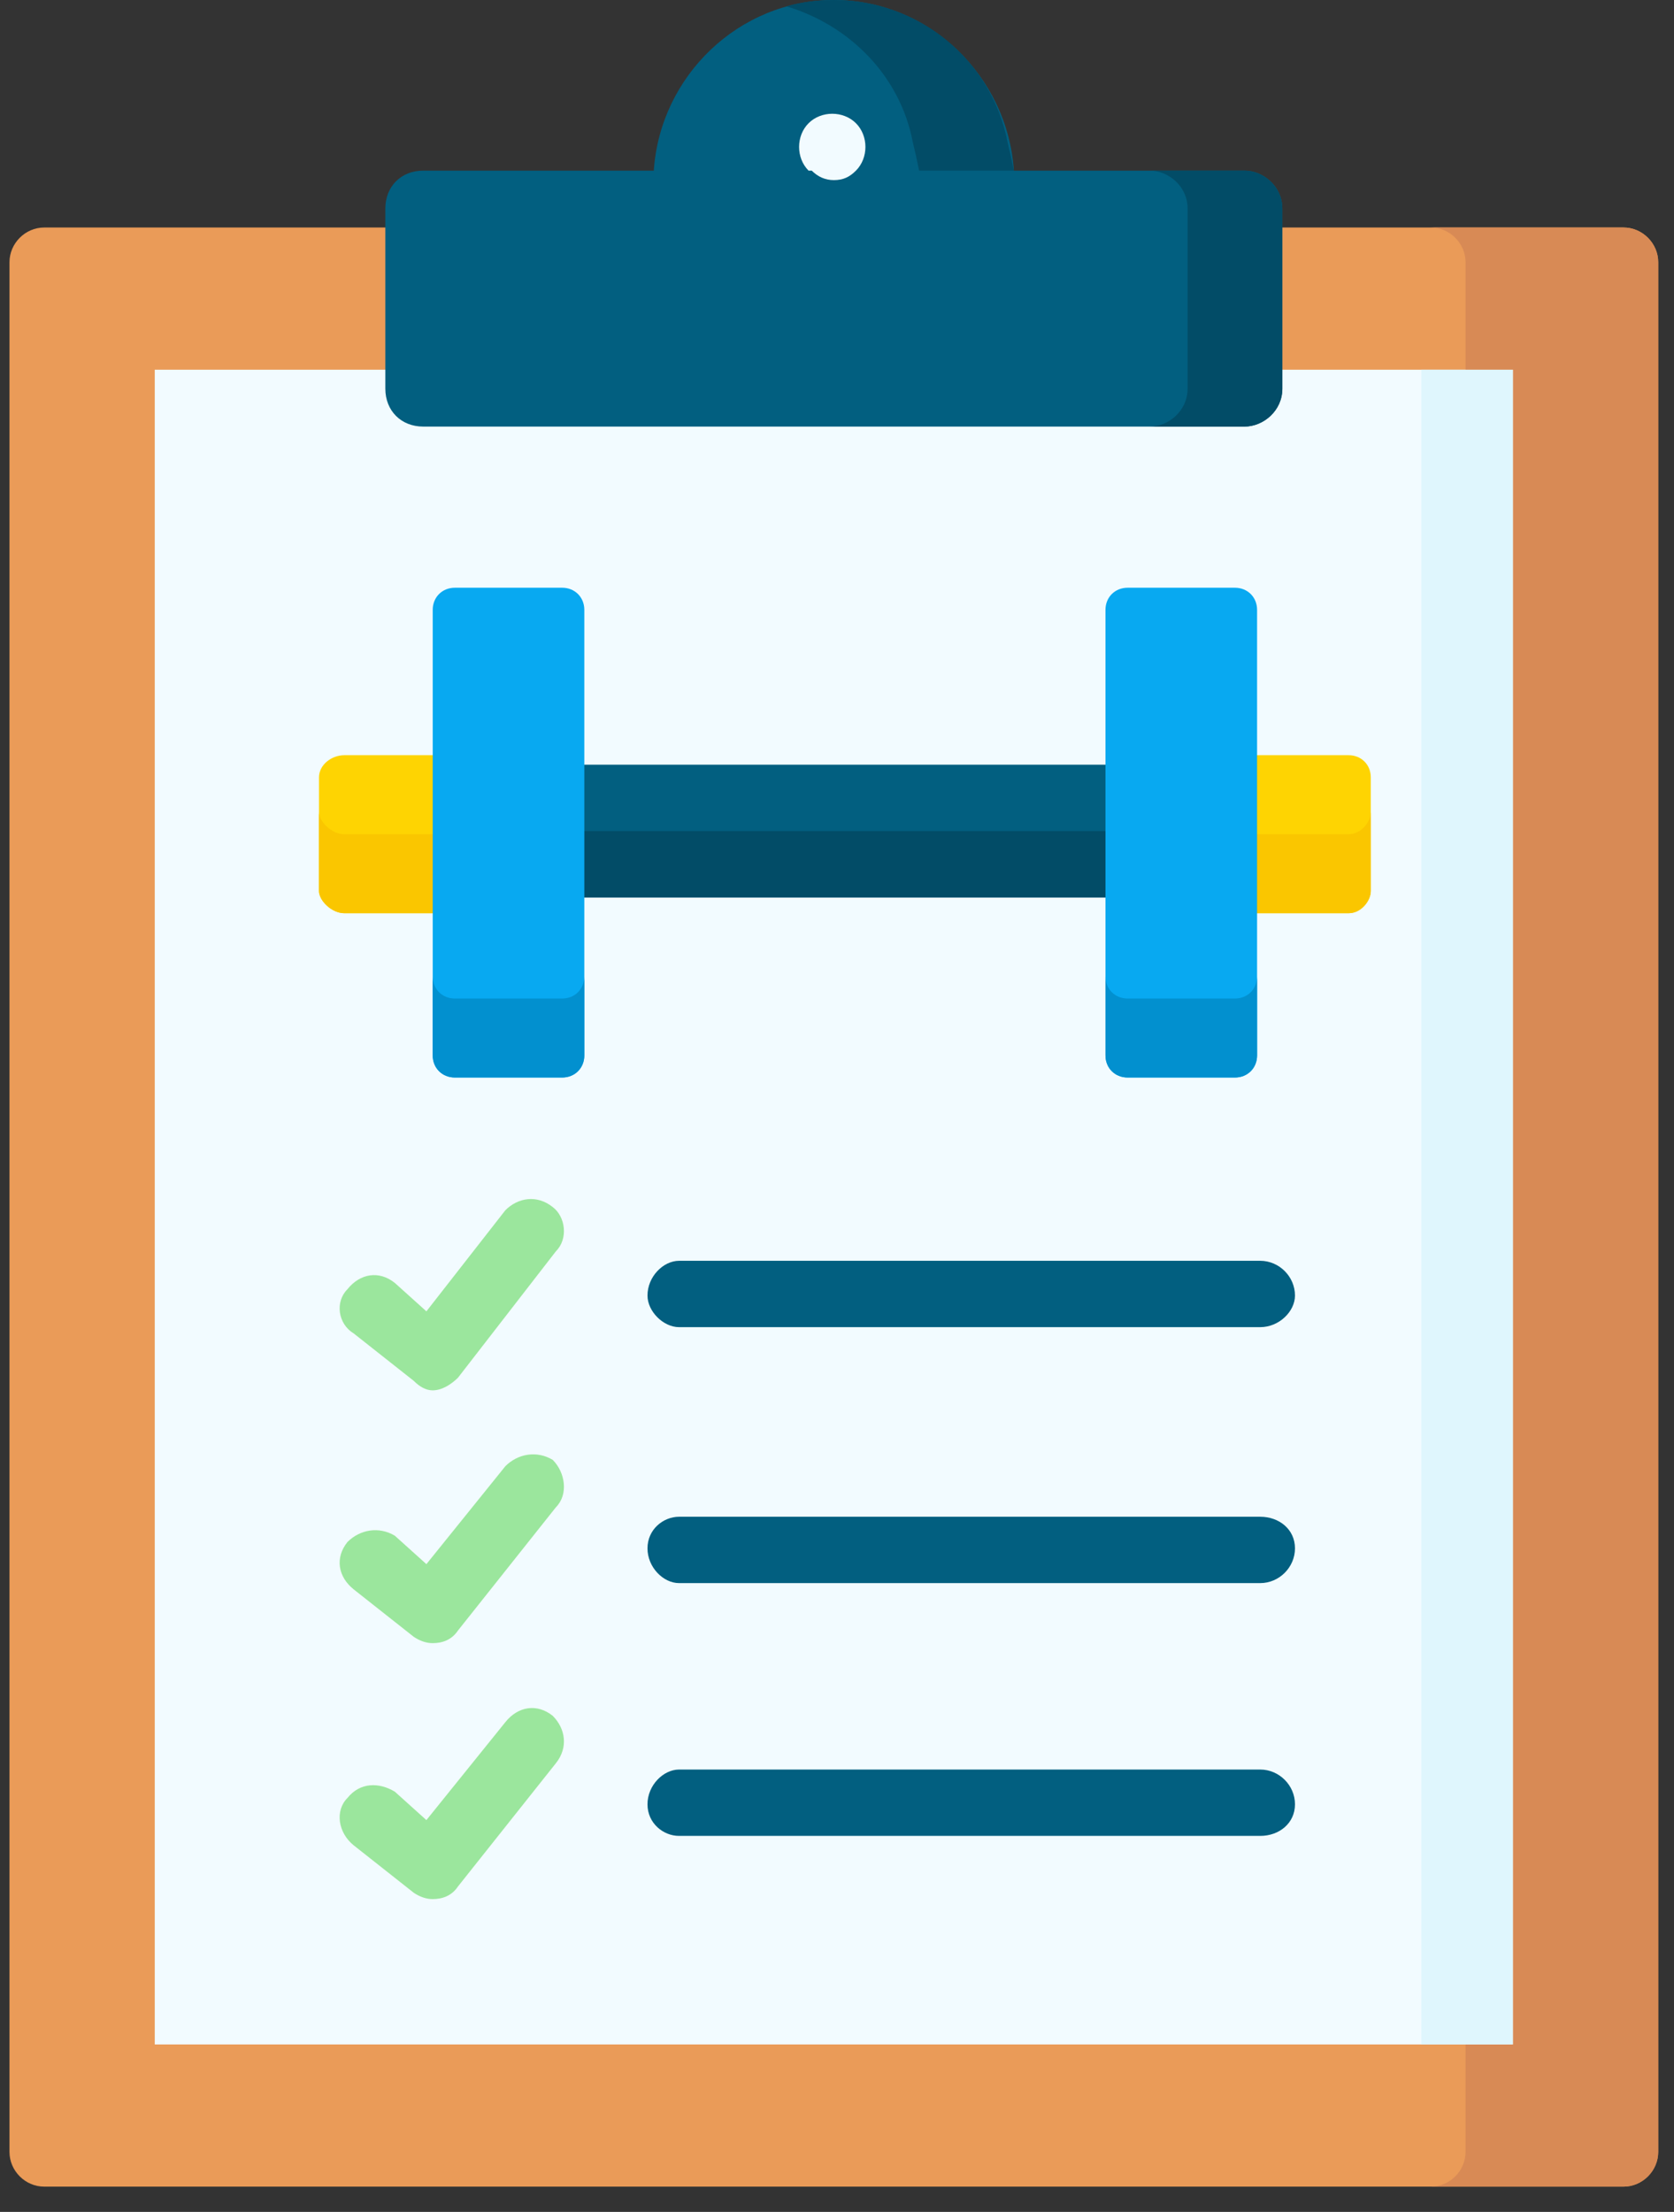 <svg version="1.2" xmlns="http://www.w3.org/2000/svg" viewBox="0 0 53 70" width="53" height="70"><rect x="0" y="0" width="53" height="70" fill="#333333" stroke="none"/><style>.a{fill:#ea9b58}.b{fill:#f2fbff}.c{fill:#d88a55}.d{fill:#dff6fd}.e{fill:#025f80}.f{fill:#fed402}.g{fill:#9be69d}.h{fill:#024c67}.i{fill:#fac600}.j{fill:#08a9f1}.k{fill:#0290cf}</style><path fill-rule="evenodd" class="a" d="m1.4 7.2c-0.6 0-1.1 0.5-1.1 1.1v59.8c0 0.6 0.5 1.1 1.1 1.1h50c0.6 0 1.1-0.5 1.1-1.1v-59.8c0-0.6-0.5-1.1-1.1-1.1-14.4 0-35.1 0-50 0z"/><path fill-rule="evenodd" class="b" d="m47.9 11.7v53h-43v-53z"/><path fill-rule="evenodd" class="c" d="m47.9 11.7v53h-1.5v3.4c0 0.6-0.5 1.1-1.1 1.1h6.1c0.6 0 1.1-0.5 1.1-1.1v-59.8c0-0.6-0.5-1.1-1.1-1.1h-6.1c0.6 0 1.1 0.5 1.1 1.1v3.4z"/><path fill-rule="evenodd" class="d" d="m45 11.7v53h1.4 1.5v-53h-1.5z"/><path fill-rule="evenodd" class="e" d="m36.4 24.2v4.2h-19.2v-4.2z"/><path fill-rule="evenodd" class="f" d="m38.5 23.9v5h4.2c0.4 0 0.7-0.4 0.7-0.7v-3.6c0-0.4-0.3-0.7-0.7-0.7z"/><path fill-rule="evenodd" class="f" d="m15.1 28.9v-5h-4.2c-0.4 0-0.8 0.3-0.8 0.7v3.6c0 0.3 0.4 0.7 0.8 0.7 0 0 4.2 0 4.2 0z"/><path class="e" d="m39.9 42h-18.4c-0.5 0-1-0.5-1-1 0-0.6 0.5-1.1 1-1.1h18.4c0.6 0 1.1 0.5 1.1 1.1 0 0.5-0.5 1-1.1 1z"/><path class="g" d="m13.7 44q-0.3 0-0.6-0.3l-1.9-1.5c-0.5-0.3-0.6-1-0.2-1.4 0.4-0.5 1-0.6 1.5-0.2l1 0.9 2.5-3.2c0.4-0.4 1-0.5 1.5-0.1 0.4 0.3 0.5 1 0.1 1.4l-3.1 4c-0.2 0.2-0.5 0.4-0.8 0.4z"/><path class="e" d="m39.9 50.1h-18.4c-0.5 0-1-0.5-1-1.1 0-0.6 0.5-1 1-1h18.4c0.6 0 1.1 0.4 1.1 1 0 0.6-0.5 1.1-1.1 1.1z"/><path class="e" d="m39.9 58.1h-18.4c-0.5 0-1-0.4-1-1 0-0.6 0.5-1.1 1-1.1h18.4c0.6 0 1.1 0.5 1.1 1.1 0 0.6-0.5 1-1.1 1z"/><path class="g" d="m13.7 52q-0.3 0-0.6-0.2l-1.9-1.5c-0.5-0.4-0.6-1-0.2-1.5 0.4-0.4 1-0.5 1.5-0.2l1 0.9 2.5-3.1c0.4-0.4 1-0.5 1.5-0.2 0.4 0.4 0.5 1.1 0.1 1.5l-3.1 3.9c-0.2 0.3-0.5 0.4-0.8 0.4z"/><path class="g" d="m13.7 60.1q-0.3 0-0.6-0.2l-1.9-1.5c-0.5-0.4-0.6-1.1-0.2-1.5 0.4-0.5 1-0.5 1.5-0.2l1 0.9 2.5-3.1c0.4-0.5 1-0.6 1.5-0.2 0.4 0.4 0.5 1 0.1 1.5l-3.1 3.9c-0.2 0.3-0.5 0.4-0.8 0.4z"/><path fill-rule="evenodd" class="e" d="m40.6 12.3v-4.7-1c0-0.7-0.6-1.2-1.2-1.2h-7.3c-0.2-3-2.7-5.4-5.7-5.4-3 0-5.5 2.4-5.7 5.4h-7.3c-0.7 0-1.2 0.5-1.2 1.2v1 4.7c0 0.7 0.5 1.2 1.2 1.2h26c0.6 0 1.2-0.5 1.2-1.2z"/><path class="b" d="m26.4 5.7q-0.4 0-0.7-0.3h-0.1c-0.4-0.4-0.4-1.1 0-1.5 0.4-0.4 1.1-0.4 1.5 0 0.4 0.4 0.4 1.1 0 1.5-0.2 0.2-0.4 0.3-0.7 0.3z"/><path fill-rule="evenodd" class="h" d="m24.9 0.2c2 0.6 3.6 2.2 4 4.3q0.1 0.4 0.2 0.9h3q-0.1-0.5-0.2-0.9c-0.5-2.6-2.8-4.5-5.5-4.5q-0.8 0-1.5 0.2z"/><path fill-rule="evenodd" class="h" d="m36.4 5.4c0.6 0 1.2 0.5 1.2 1.2v5.7c0 0.7-0.6 1.2-1.2 1.2h3c0.6 0 1.2-0.5 1.2-1.2v-4.7-1c0-0.7-0.6-1.2-1.2-1.2z"/><path fill-rule="evenodd" class="i" d="m15.1 26.4h-4.2c-0.4 0-0.8-0.4-0.8-0.7v2.5c0 0.3 0.4 0.7 0.8 0.7h4.2z"/><path fill-rule="evenodd" class="i" d="m38.5 26.4v2.5h4.2c0.4 0 0.7-0.4 0.7-0.7v-2.5c0 0.3-0.3 0.7-0.7 0.7z"/><path fill-rule="evenodd" class="h" d="m17.2 26.3v1.7 0.4h19.2v-0.4-1.7z"/><path fill-rule="evenodd" class="j" d="m13.7 19.3v4.1 5 5c0 0.4 0.3 0.7 0.7 0.7h3.4c0.4 0 0.7-0.3 0.7-0.7v-5.5-4.1-4.5c0-0.4-0.3-0.7-0.7-0.7h-3.4c-0.4 0-0.7 0.3-0.7 0.7z"/><path fill-rule="evenodd" class="j" d="m35 23.8v4.1 5.5c0 0.4 0.3 0.7 0.7 0.7h3.4c0.4 0 0.7-0.3 0.7-0.7v-5-5-4.1c0-0.4-0.3-0.7-0.7-0.7h-3.4c-0.4 0-0.7 0.3-0.7 0.7z"/><path fill-rule="evenodd" class="k" d="m18.5 33.4v-2.5c0 0.4-0.3 0.7-0.7 0.7h-3.4c-0.4 0-0.7-0.3-0.7-0.7v2.5c0 0.4 0.3 0.7 0.7 0.7h3.4c0.4 0 0.7-0.3 0.7-0.7z"/><path fill-rule="evenodd" class="k" d="m35 30.9v2.5c0 0.4 0.3 0.7 0.7 0.7h3.4c0.4 0 0.7-0.3 0.7-0.7v-2.5c0 0.4-0.3 0.7-0.7 0.7h-3.4c-0.4 0-0.7-0.3-0.7-0.7z"/></svg>